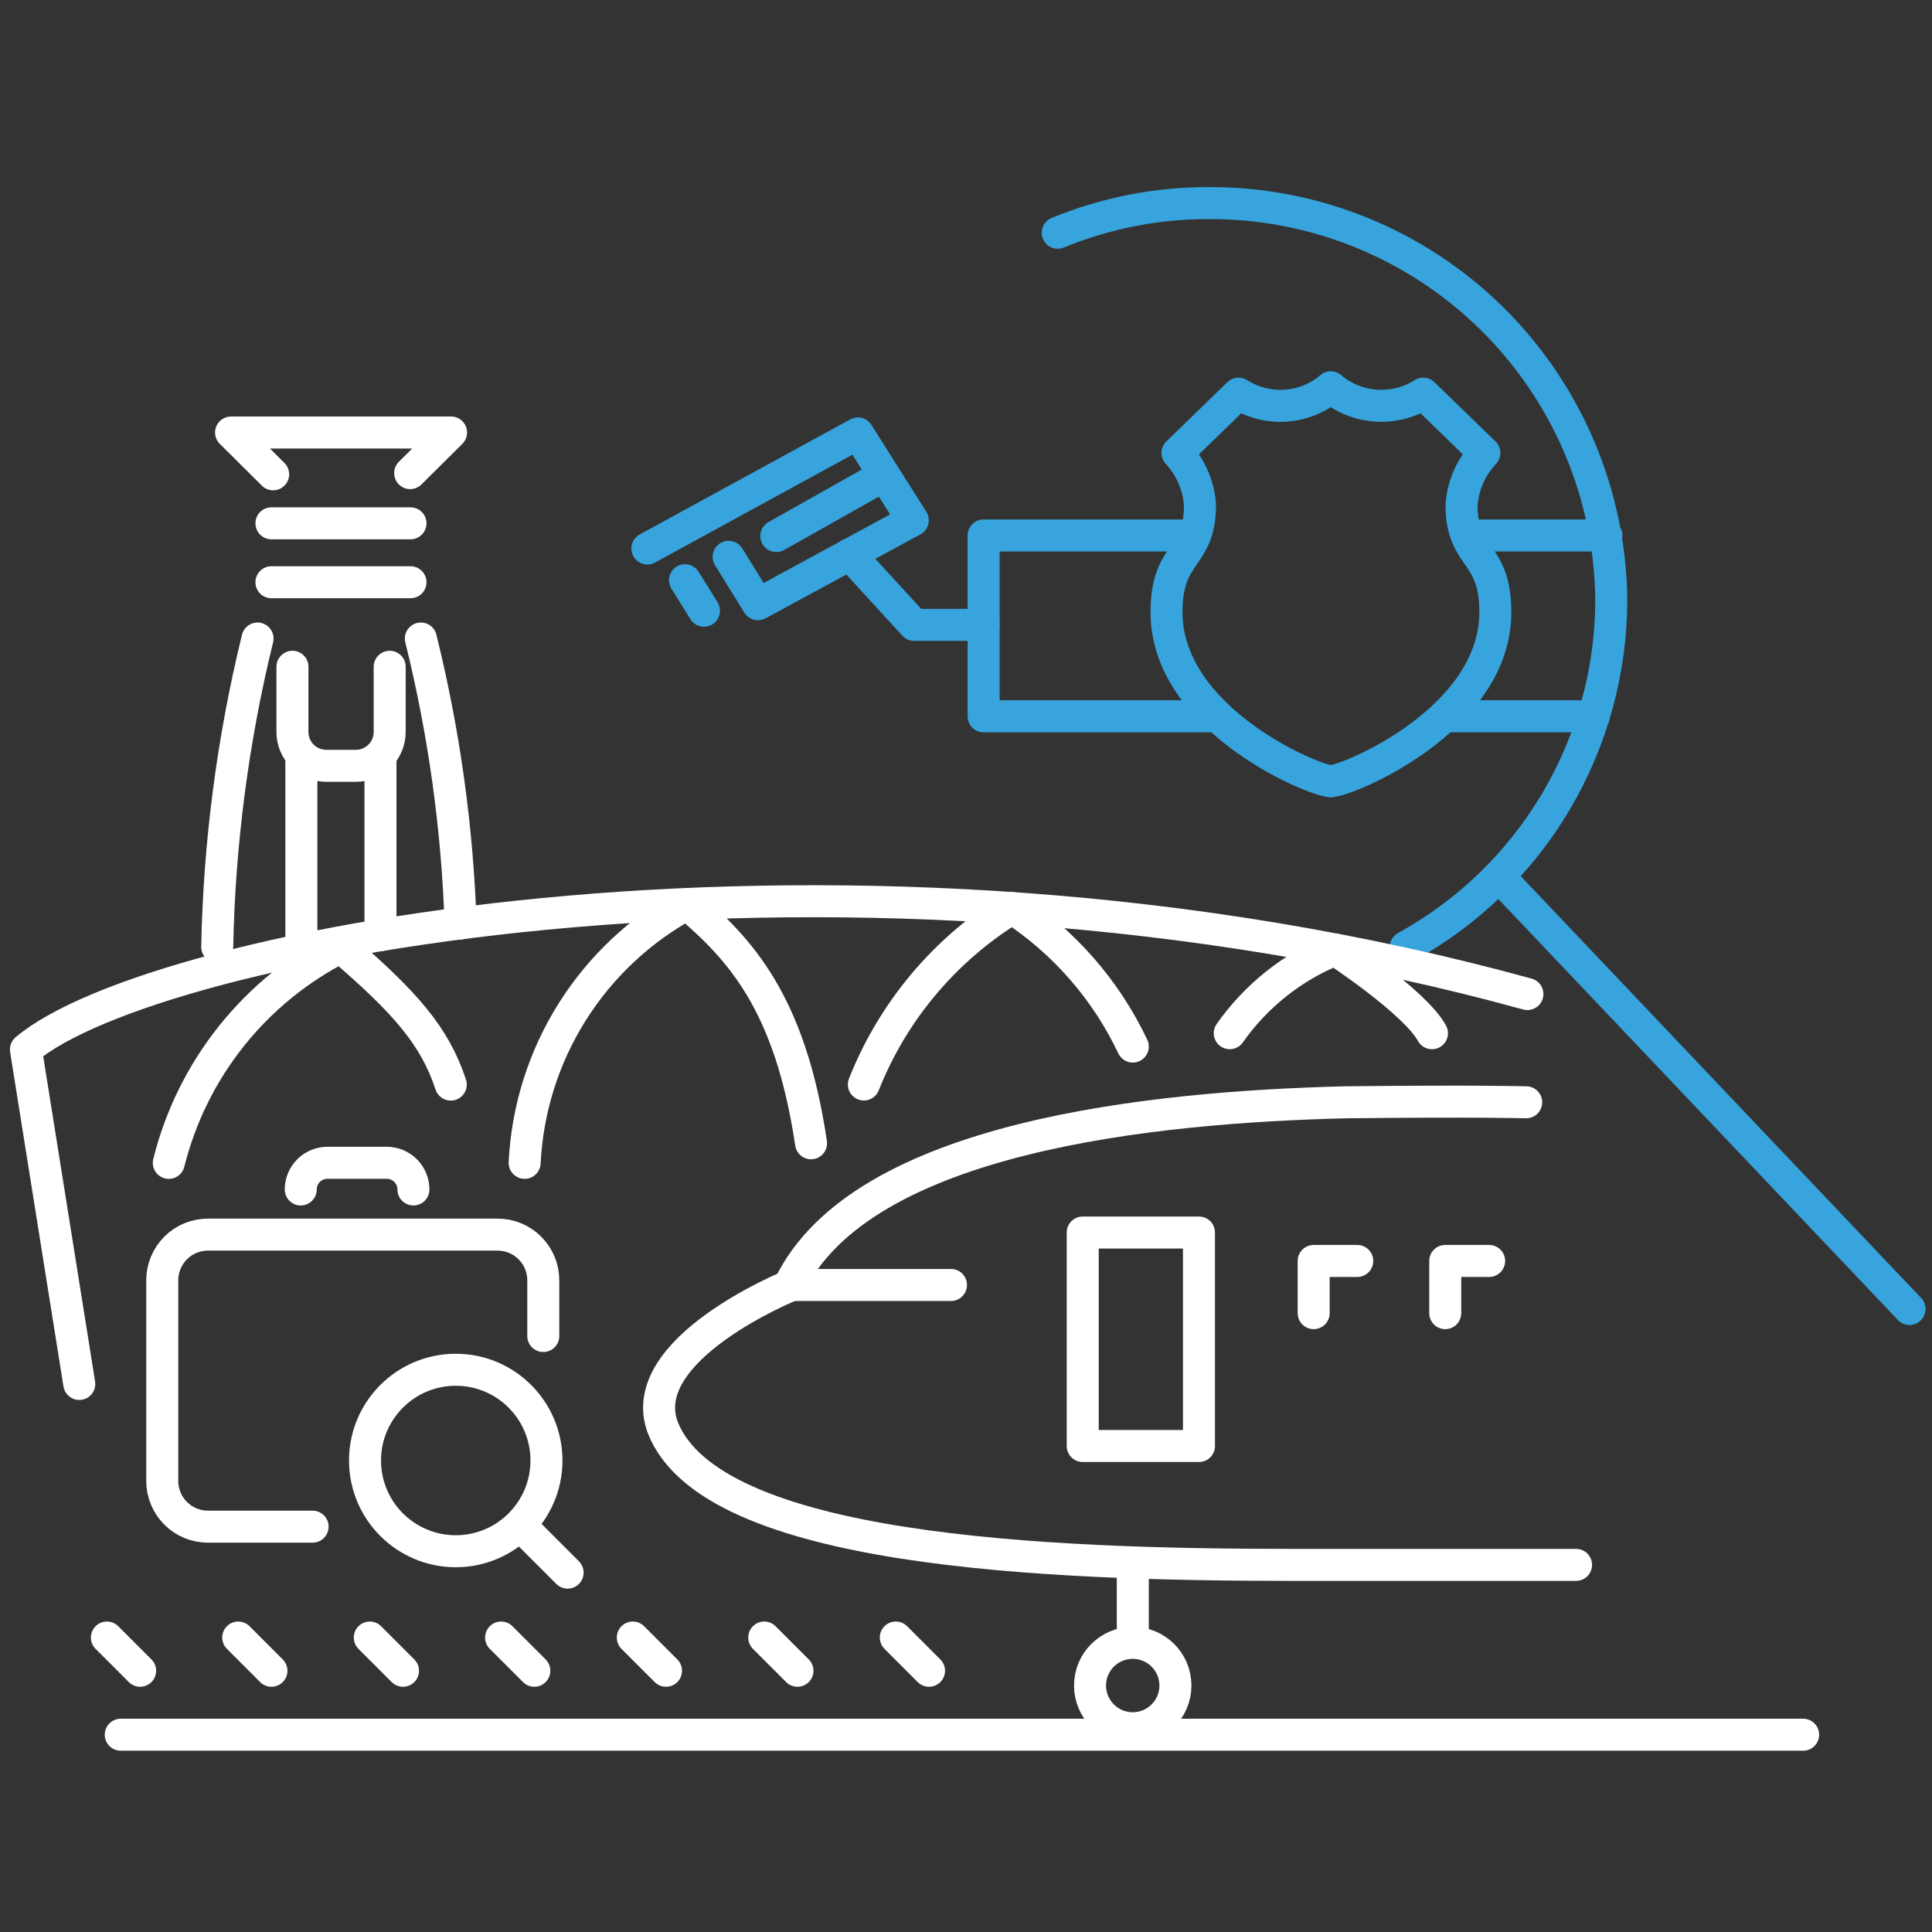 <svg width="60" height="60" viewBox="0 0 60 60" fill="none" xmlns="http://www.w3.org/2000/svg">
<rect x="0" y="0" width="60" height="60" fill="#333333" stroke="none"/>
<path d="M46.742 27.42L59.302 40.652" stroke="#37A4DD" stroke-width="0.994" stroke-linecap="round" stroke-linejoin="round"/>
<path d="M43.658 29.41C45.588 28.349 47.197 26.79 48.32 24.895C49.442 23 50.036 20.839 50.04 18.637C50.008 15.345 48.673 12.199 46.328 9.888C43.983 7.577 40.818 6.29 37.526 6.307C35.921 6.305 34.332 6.618 32.848 7.228" stroke="#37A4DD" stroke-width="0.994" stroke-linecap="round" stroke-linejoin="round"/>
<path d="M3.75 53.873H55.998" stroke="white" stroke-width="0.994" stroke-linecap="round" stroke-linejoin="round"/>
<path d="M47.397 34.233C47.397 34.233 45.905 34.187 41.78 34.233C35.822 34.381 26.779 35.283 24.523 39.906H29.533" stroke="white" stroke-width="0.994" stroke-linecap="round" stroke-linejoin="round"/>
<path d="M48.946 48.599H40.133C32.435 48.599 22.103 48.185 20.584 44.336C19.663 41.896 24.562 39.916 24.562 39.916" stroke="white" stroke-width="0.994" stroke-linecap="round" stroke-linejoin="round"/>
<path d="M37.235 38.277H33.625V44.907H37.235V38.277Z" stroke="white" stroke-width="0.994" stroke-linecap="round" stroke-linejoin="round"/>
<path d="M46.246 39.16H44.883V40.781" stroke="white" stroke-width="0.994" stroke-linecap="round" stroke-linejoin="round"/>
<path d="M42.151 39.16H40.797V40.781" stroke="white" stroke-width="0.994" stroke-linecap="round" stroke-linejoin="round"/>
<path d="M35.18 48.59V50.726" stroke="white" stroke-width="0.994" stroke-linecap="round" stroke-linejoin="round"/>
<path d="M35.178 53.672C35.91 53.672 36.504 53.078 36.504 52.346C36.504 51.613 35.91 51.02 35.178 51.02C34.445 51.02 33.852 51.613 33.852 52.346C33.852 53.078 34.445 53.672 35.178 53.672Z" stroke="white" stroke-width="0.994" stroke-linecap="round" stroke-linejoin="round"/>
<path d="M12.839 36.94C12.839 36.72 12.752 36.51 12.596 36.354C12.441 36.199 12.23 36.111 12.01 36.111H10.169C9.949 36.111 9.738 36.199 9.583 36.354C9.427 36.51 9.34 36.72 9.34 36.94" stroke="white" stroke-width="0.994" stroke-linecap="round" stroke-linejoin="round"/>
<path d="M16.872 41.491V39.769C16.873 39.581 16.837 39.395 16.766 39.221C16.694 39.048 16.589 38.89 16.456 38.757C16.324 38.624 16.166 38.519 15.992 38.448C15.818 38.377 15.632 38.341 15.444 38.342H6.466C6.279 38.341 6.092 38.377 5.919 38.448C5.745 38.519 5.587 38.624 5.454 38.757C5.322 38.89 5.217 39.048 5.145 39.221C5.074 39.395 5.038 39.581 5.039 39.769V45.994C5.039 46.181 5.076 46.366 5.148 46.539C5.22 46.711 5.325 46.868 5.458 47C5.59 47.132 5.748 47.236 5.921 47.307C6.094 47.377 6.279 47.413 6.466 47.412H9.708" stroke="white" stroke-width="0.994" stroke-linecap="round" stroke-linejoin="round"/>
<path d="M14.154 48.175C15.71 48.175 16.971 46.913 16.971 45.357C16.971 43.801 15.71 42.539 14.154 42.539C12.598 42.539 11.336 43.801 11.336 45.357C11.336 46.913 12.598 48.175 14.154 48.175Z" stroke="white" stroke-width="0.994" stroke-linecap="round" stroke-linejoin="round"/>
<path d="M16.293 47.504L17.628 48.839" stroke="white" stroke-width="0.994" stroke-linecap="round" stroke-linejoin="round"/>
<path d="M7.398 50.855L8.43 51.887" stroke="white" stroke-width="0.994" stroke-linecap="round" stroke-linejoin="round"/>
<path d="M3.32 50.855L4.352 51.887" stroke="white" stroke-width="0.994" stroke-linecap="round" stroke-linejoin="round"/>
<path d="M11.484 50.855L12.516 51.887" stroke="white" stroke-width="0.994" stroke-linecap="round" stroke-linejoin="round"/>
<path d="M15.562 50.855L16.594 51.887" stroke="white" stroke-width="0.994" stroke-linecap="round" stroke-linejoin="round"/>
<path d="M19.652 50.855L20.684 51.887" stroke="white" stroke-width="0.994" stroke-linecap="round" stroke-linejoin="round"/>
<path d="M23.734 50.855L24.766 51.887" stroke="white" stroke-width="0.994" stroke-linecap="round" stroke-linejoin="round"/>
<path d="M27.82 50.855L28.852 51.887" stroke="white" stroke-width="0.994" stroke-linecap="round" stroke-linejoin="round"/>
<path d="M2.462 42.98L0.805 32.593C4.727 29.26 26.376 25.079 47.435 30.871" stroke="white" stroke-width="0.994" stroke-linecap="round" stroke-linejoin="round"/>
<path d="M8.483 14.73L7.176 13.432H14.008L12.738 14.693" stroke="white" stroke-width="0.994" stroke-linecap="round" stroke-linejoin="round"/>
<path d="M8.43 16.252H12.748" stroke="white" stroke-width="0.994" stroke-linecap="round" stroke-linejoin="round"/>
<path d="M8.43 18.082H12.748" stroke="white" stroke-width="0.994" stroke-linecap="round" stroke-linejoin="round"/>
<path d="M7.998 19.83C7.23 22.966 6.81 26.178 6.746 29.407" stroke="white" stroke-width="0.994" stroke-linecap="round" stroke-linejoin="round"/>
<path d="M14.304 28.679C14.202 25.695 13.789 22.729 13.07 19.83" stroke="white" stroke-width="0.994" stroke-linecap="round" stroke-linejoin="round"/>
<path d="M12.102 20.707V22.733C12.102 23.011 11.992 23.278 11.795 23.475C11.598 23.672 11.331 23.783 11.053 23.783H10.132C9.853 23.783 9.586 23.672 9.389 23.475C9.193 23.278 9.082 23.011 9.082 22.733V20.707" stroke="white" stroke-width="0.994" stroke-linecap="round" stroke-linejoin="round"/>
<path d="M11.816 29.04V23.635" stroke="white" stroke-width="0.994" stroke-linecap="round" stroke-linejoin="round"/>
<path d="M9.359 23.635V29.5" stroke="white" stroke-width="0.994" stroke-linecap="round" stroke-linejoin="round"/>
<path d="M5.242 36.114C5.6 34.679 6.262 33.337 7.183 32.181C8.105 31.024 9.264 30.079 10.583 29.41C12.581 31.123 13.502 32.173 13.999 33.683" stroke="white" stroke-width="0.994" stroke-linecap="round" stroke-linejoin="round"/>
<path d="M26.828 33.68C27.729 31.404 29.345 29.481 31.432 28.201C33.054 29.262 34.351 30.75 35.18 32.502" stroke="white" stroke-width="0.994" stroke-linecap="round" stroke-linejoin="round"/>
<path d="M16.293 36.113C16.375 34.453 16.881 32.842 17.765 31.434C18.649 30.026 19.88 28.869 21.339 28.074C22.951 29.456 24.534 31.095 25.188 35.505" stroke="white" stroke-width="0.994" stroke-linecap="round" stroke-linejoin="round"/>
<path d="M38.191 32.087C39.008 30.924 40.143 30.023 41.46 29.49C41.46 29.49 43.937 31.111 44.471 32.087" stroke="white" stroke-width="0.994" stroke-linecap="round" stroke-linejoin="round"/>
<path d="M37.775 22.246H30.547V16.629H37.103" stroke="#37A4DD" stroke-width="0.994" stroke-linecap="round" stroke-linejoin="round"/>
<path d="M49.888 16.629H45.578" stroke="#37A4DD" stroke-width="0.994" stroke-linecap="round" stroke-linejoin="round"/>
<path d="M44.895 22.244H49.499" stroke="#37A4DD" stroke-width="0.994" stroke-linecap="round" stroke-linejoin="round"/>
<path d="M41.328 12.031C41.725 12.364 42.217 12.562 42.733 12.597C43.249 12.632 43.764 12.501 44.201 12.225L46.098 14.066C45.684 14.507 45.434 15.075 45.389 15.678C45.389 17.381 46.439 17.087 46.439 19.011C46.439 22.363 41.835 24.26 41.328 24.26" stroke="#37A4DD" stroke-width="0.994" stroke-linecap="round" stroke-linejoin="round"/>
<path d="M41.328 12.031C40.934 12.365 40.443 12.563 39.928 12.598C39.413 12.633 38.9 12.502 38.464 12.225L36.567 14.066C36.977 14.508 37.224 15.077 37.267 15.678C37.267 17.381 36.227 17.087 36.227 19.011C36.227 22.363 40.831 24.26 41.328 24.26" stroke="#37A4DD" stroke-width="0.994" stroke-linecap="round" stroke-linejoin="round"/>
<path d="M20.105 17.034L26.643 13.461L28.347 16.159L23.54 18.765L22.628 17.292" stroke="#37A4DD" stroke-width="0.994" stroke-linecap="round" stroke-linejoin="round"/>
<path d="M21.863 18.966L21.273 18.018" stroke="#37A4DD" stroke-width="0.994" stroke-linecap="round" stroke-linejoin="round"/>
<path d="M27.314 14.842L24.109 16.647" stroke="#37A4DD" stroke-width="0.994" stroke-linecap="round" stroke-linejoin="round"/>
<path d="M26.383 17.215L28.39 19.406H30.545" stroke="#37A4DD" stroke-width="0.994" stroke-linecap="round" stroke-linejoin="round"/>
</svg>
